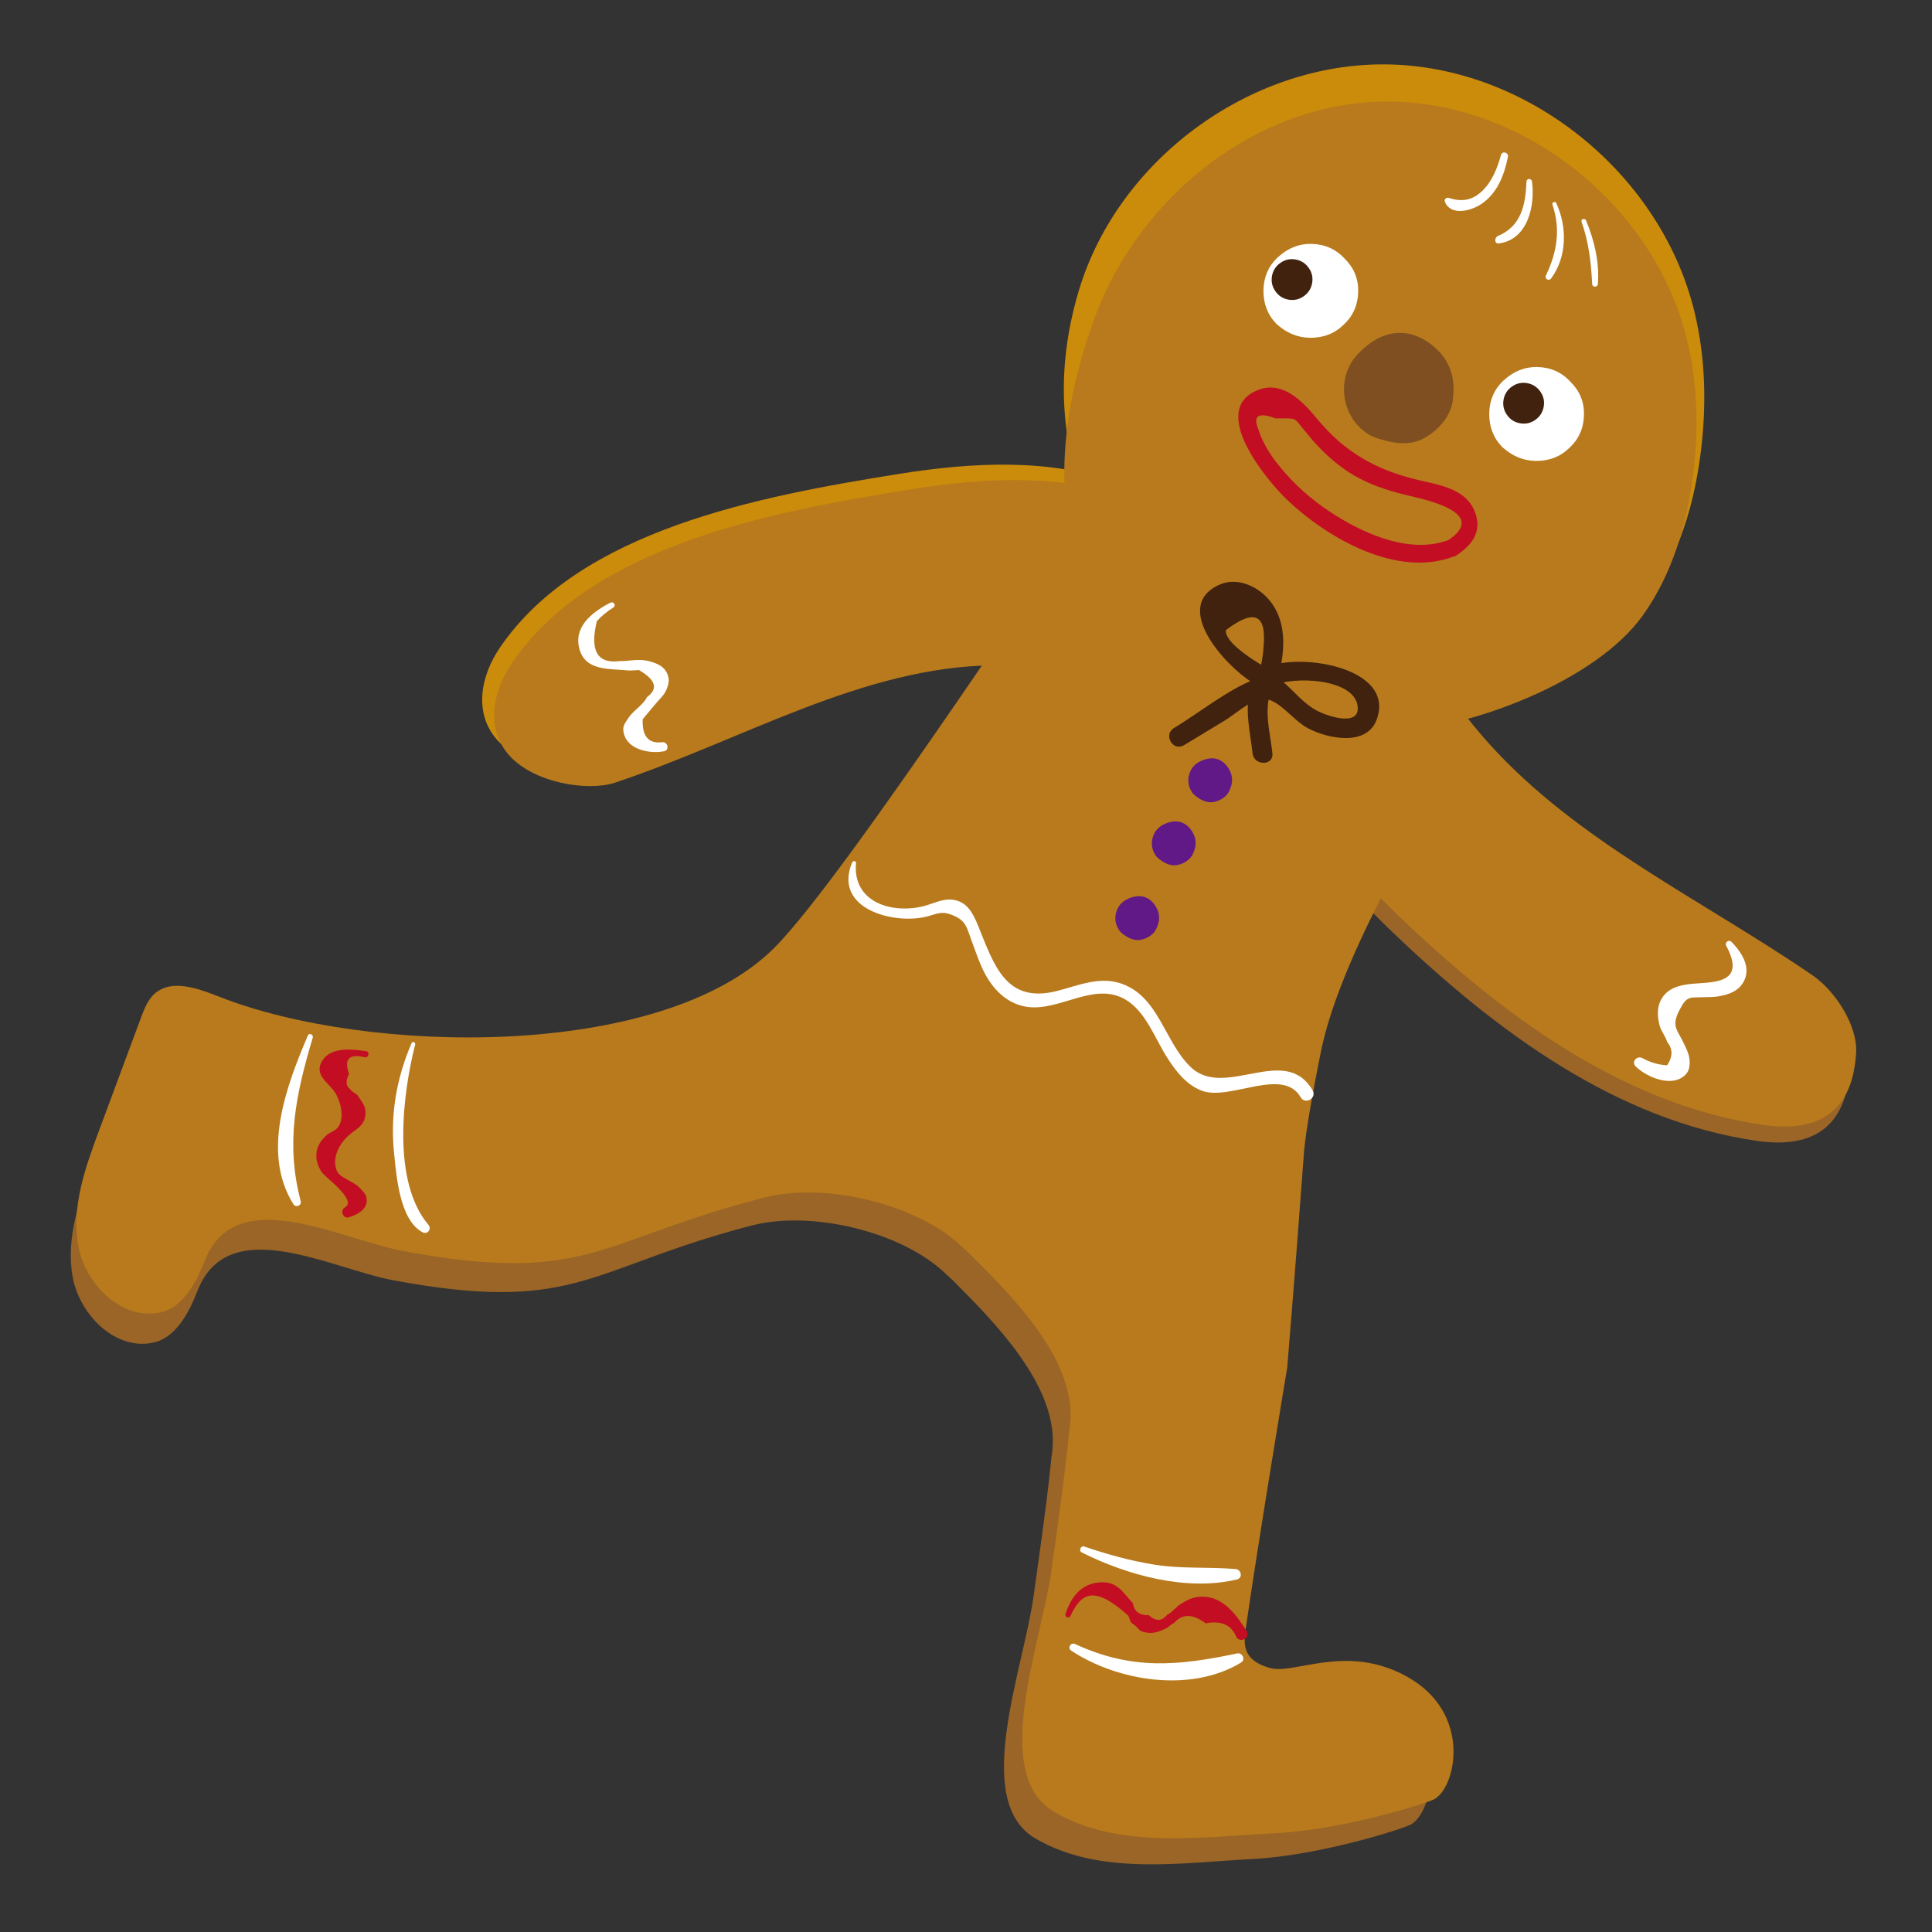 <svg fill="none" height="300" viewBox="0 0 300 300" width="300" xmlns="http://www.w3.org/2000/svg" xmlns:xlink="http://www.w3.org/1999/xlink"><rect x="0" y="0" width="300" height="300" fill="#333333" stroke="none"/><clipPath id="a"><path d="m11 10h277.24v279.52h-277.24z"/></clipPath><g clip-path="url(#a)"><path d="m205.15 85.84c9.85 9.51 15.93 21.94 25.05 32.08 13.67 15.21 33.17 24.3 50.24 35.99 3.61 2.47 7.04 7.91 6.78 12.05-.33 5.24-2.36 12.92-14.36 11.2-21.88-3.13-40.56-17.07-56.45-32.24-8.42-8.04-16.18-17.22-19.54-28.01-3.35-10.78-1.45-23.46 7.18-30.74" fill="#9a6526"/><path d="m206.15 83.37c9.85 9.51 15.93 21.94 25.05 32.08 13.67 15.21 33.17 24.3 50.24 35.99 3.61 2.47 7.04 7.91 6.78 12.05-.33 5.24-2.36 12.92-14.36 11.2-21.88-3.13-40.56-17.07-56.45-32.24-8.42-8.04-16.18-17.22-19.54-28.01-3.35-10.78-1.45-23.46 7.18-30.74" fill="#b87a1c"/><path d="m193.35 100.37c-13.54 2.09-23.07.45-40.7.54-20.45.1-39.41 11.71-59.05 18.23-4.15 1.38-12.68.08-16.51-4.37-3.43-3.98-2.59-9.62.53-14.2 12.43-18.28 40.2-23.5 61.89-26.97 11.5-1.84 23.5-2.47 34.12 1.39 10.62 3.85 19.56 13.03 20.13 24.31" fill="#cb8b0b"/><path d="m195.22 102.77c-13.54 2.09-23.07.45-40.7.54-20.45.1-39.41 11.71-59.05 18.23-4.15 1.38-12.68.08-16.51-4.37-3.43-3.98-2.59-9.62.53-14.2 12.43-18.28 40.2-23.5 61.89-26.97 11.5-1.84 23.5-2.47 34.12 1.39 10.62 3.85 19.56 13.03 20.13 24.31" fill="#b87a1c"/><path d="m168.79 81.15c-3.51 3.23-39.26 59.2-50.63 70.55-17.41 17.39-62.45 16.73-85.12 7.77-3.26-1.29-7.32-2.8-9.94-.42-1.05.95-1.57 2.33-2.07 3.66-2.18 5.89-4.36 11.77-6.54 17.66-2.13 5.76-4.3 11.88-3.21 17.9 1.1 6.03 6.82 11.62 12.73 10.16 3.32-.81 5.38-4.68 6.62-7.9 4.76-12.39 20.68-3.54 30.49-1.72 27.38 5.08 30.05-1.39 52.76-7.75.99-.28 1.99-.54 2.99-.8 9.16-2.33 23.09.97 29.88 7.44.75.66 1.46 1.34 2.14 2.06 7.22 7.23 16.06 16.9 14.39 26.4-.08.85-.17 1.71-.27 2.58-.67 6.09-1.61 12.61-2.52 19.12-1.61 11.53-9.65 31.81.29 37.62s22.44 3.78 33.95 3.17c10.25-.55 23.41-4.72 24.5-5.43 3.36-2.16 5.58-13.41-4.2-18.91-9.34-5.25-17.35-.17-21.15-1.3-1.34-.4-2.73-1.06-3.38-2.31-.6-1.16-.42-2.55-.24-3.85 1.9-13.05 6.32-39.44 6.49-40.45.85-9.73 2.56-31.54 2.61-32.42.24-4.44 2.42-14.99 2.61-16.03 3.33-17.69 20.27-50.68 20.41-51.49.4-2.43 0-4.9-1.78-7.42-.56-.74-39.19-29.09-44.68-28.15-1.9.08-7.16.24-7.16.24z" fill="#9a6526"/><path d="m171.09 76.84c-3.53 3.22-39.52 59.12-50.97 70.45-17.55 17.35-63.12 16.53-86.08 7.48-3.3-1.3-7.42-2.82-10.05-.45-1.05.95-1.58 2.33-2.08 3.66-2.19 5.88-4.37 11.77-6.56 17.65-2.14 5.76-4.31 11.87-3.18 17.91s6.94 11.65 12.91 10.22c3.35-.8 5.43-4.66 6.67-7.88 4.78-12.38 20.91-3.48 30.84-1.62 27.72 5.18 30.39-1.29 53.35-7.57 1-.27 2.01-.54 3.02-.79 9.25-2.3 23.37 1.05 30.26 7.55.76.66 1.49 1.35 2.17 2.07 7.33 7.26 16.3 16.98 14.65 26.48-.08.85-.17 1.71-.26 2.58-.66 6.09-1.59 12.61-2.49 19.13-1.59 11.54-9.65 31.81.43 37.66 10.07 5.85 22.72 3.86 34.35 3.29 10.36-.51 23.66-4.65 24.77-5.35 3.39-2.16 5.6-13.4-4.32-18.94-9.47-5.29-17.55-.23-21.4-1.38-1.36-.4-2.77-1.07-3.42-2.32-.61-1.16-.44-2.56-.25-3.85 1.87-13.06 6.26-39.46 6.43-40.47.83-9.74 2.48-31.56 2.53-32.45.22-4.45 2.39-14.99 2.59-16.04 3.31-17.7 21.55-45.14 21.68-45.95.39-2.43-1.23-10.43-3.04-12.95-.57-.74-39.75-29.25-45.3-28.33-1.92.07-7.24.21-7.24.21z" fill="#b87a1c"/><path d="m167.5 45.18c6.2-20.75 27.35-36 48.99-35.15 21.64.85 41.62 17.47 46.66 38.53 1.69 7.05 1.85 14.42.95 21.62-1 8.05-3.39 16.07-8.11 22.67-7.57 10.6-20.64 16.48-33.64 17.14s-24.47-1.54-37.33-9.69c0 0-27.89-20.39-17.52-55.12z" fill="#cb8b0b"/><path d="m169.87 49.66c7.09-19.62 26.34-34.67 47.18-33.85s40.08 16.83 44.94 37.11c1.63 6.79 1.78 13.89.91 20.82-.97 7.75-3.27 15.48-7.81 21.83-7.29 10.21-26.62 17.51-39.14 18.15-12.53.64-40.38-8.39-49.24-29.41 0 0-4.83-12.56 3.15-34.65z" fill="#b87a1c"/><g fill="#fff"><path d="m233.07 24.08c-.56 1.99-1.33 4.01-2.83 5.49-1.6 1.58-3.25 1.82-5.32 1.15-.32-.1-.69.24-.57.57.85 2.26 3.94 1.49 5.51.49 2.6-1.64 3.7-4.53 4.29-7.41.14-.7-.88-1-1.08-.3z"/><path d="m237.03 28.211c-.14 3.62-.82 6.93-4.45 8.44-.54.23-.57 1.25.16 1.15 4.5-.58 5.65-5.86 5.15-9.6-.07-.53-.83-.57-.85 0z"/><path d="m241.06 31.76c1.3 3.88.72 7.37-1 11-.26.55.45.95.8.47 2.49-3.37 2.5-8.02.79-11.71-.15-.33-.7-.1-.59.25z"/><path d="m245.581 34.441c1.12 3.15 1.48 6.32 1.65 9.64.03.58.85.57.89 0 .25-3.38-.55-6.72-1.83-9.83-.18-.43-.87-.26-.71.2z"/></g><path d="m212.01 67.1c-4.09-2.95-4.47-9.24-.71-12.56.61-.61 1.27-1.15 1.95-1.58s1.38-.76 2.06-.96c2.7-.8 5.02.05 6.84 1.42 1.45 1.09 2.68 2.54 3.24 4.55.14.5.23 1.04.28 1.61.07.67.05 1.36-.04 2.05-.05 2.7-2.19 5.16-4.53 6.43-2.35 1.27-5.01.76-7.49-.1-.71-.27-1.29-.57-1.6-.86z" fill="#7f4f21"/><path d="m185.12 123.04c-1.18-1.62-.54-4.05 1.29-4.83.3-.16.62-.27.93-.35s.62-.11.9-.11c1.12.03 1.89.64 2.41 1.39.41.59.7 1.29.66 2.12 0 .21-.04.42-.1.64-.06.26-.15.52-.27.77-.36 1.01-1.47 1.68-2.51 1.87s-1.99-.33-2.82-.97c-.23-.19-.42-.38-.5-.52z" fill="#601986"/><path d="m179.46 132.83c-1.18-1.62-.54-4.05 1.29-4.83.3-.16.62-.27.93-.35s.62-.11.9-.11c1.12.03 1.89.64 2.41 1.39.41.59.7 1.29.66 2.12 0 .21-.04.42-.1.64-.06.26-.15.52-.27.77-.36 1.01-1.47 1.68-2.51 1.87s-1.99-.33-2.82-.97c-.23-.19-.42-.38-.5-.52z" fill="#601986"/><path d="m173.79 144.44c-1.18-1.62-.54-4.05 1.29-4.83.3-.16.62-.27.93-.35s.62-.11.9-.11c1.12.03 1.89.64 2.41 1.39.41.59.7 1.29.66 2.12 0 .21-.04.42-.1.64-.06.26-.15.52-.27.77-.36 1.01-1.47 1.68-2.51 1.87s-1.99-.33-2.82-.97c-.23-.19-.42-.38-.5-.52z" fill="#601986"/><path d="m233.43 59.11c-1.42 1.36-2.15 3.05-2.18 5.06-.03 2.08.64 3.82 2 5.23 1.53 1.4 3.25 2.13 5.17 2.17 2.09.03 3.84-.63 5.25-2 1.49-1.37 2.25-3.09 2.29-5.17.04-2-.67-3.71-2.11-5.13-1.37-1.48-3.09-2.24-5.17-2.28-1.93-.03-3.68.67-5.24 2.12z" fill="#fff"/><path d="m239.2 60.83c-.49-.72-1.17-1.17-2.03-1.33-.85-.16-1.64 0-2.36.5-.72.49-1.16 1.16-1.33 2.01-.16.86 0 1.66.5 2.38.49.73 1.17 1.17 2.02 1.33.86.16 1.65 0 2.37-.5.72-.49 1.17-1.17 1.33-2.03.16-.85 0-1.64-.5-2.36z" fill="#40220f"/><path d="m198.37 39.99c-1.42 1.36-2.15 3.05-2.18 5.06-.03 2.08.64 3.82 2 5.23 1.53 1.4 3.25 2.13 5.17 2.17 2.09.03 3.84-.63 5.25-2 1.49-1.37 2.25-3.09 2.29-5.17.04-2-.67-3.71-2.11-5.13-1.37-1.48-3.09-2.24-5.17-2.28-1.93-.03-3.68.67-5.24 2.12z" fill="#fff"/><path d="m203.24 41.63c-.49-.72-1.17-1.17-2.03-1.33-.85-.16-1.64 0-2.36.5-.72.49-1.16 1.16-1.33 2.01-.16.86 0 1.66.5 2.38.49.73 1.17 1.17 2.02 1.33.86.16 1.65 0 2.37-.5.72-.49 1.17-1.17 1.33-2.03.16-.85 0-1.64-.5-2.36z" fill="#40220f"/><path d="m195.99 103.32c-1.34-.8-5.87-3.58-5.63-5.48 4.29-3.27 6.24-2.52 5.87 2.24-.08 1.59-.33 3.16-.76 4.69-.3 1.3 1.06 2.41 2.26 1.74 2.71-1.54 12.77-1.29 13.1 3.31.22 3.02-4.63 1.4-6.15.63-2.17-1.1-3.48-2.85-5.23-4.38s-2.53-1.41-4.58-.61c-4.34 1.7-8.59 5.19-12.59 7.6-1.69 1.02-.15 3.68 1.55 2.66 2.1-1.27 4.2-2.53 6.29-3.8 1.54-.93 3.76-2.94 5.51-3.33 2.64-.58 4.87 3.12 7.5 4.51 2.99 1.58 9.08 2.89 10.64-1.37 3.05-8.34-12.84-10.58-17.58-7.89l2.26 1.74c.95-4.08 1.58-8.62-1.17-12.17-1.76-2.27-5.07-3.89-7.9-2.63-7.69 3.41 1.17 12.86 5.07 15.18 1.7 1.01 3.25-1.64 1.55-2.66z" fill="#40220f"/><path d="m194.36 106.67c-1.27 3.11-.2 7.09.14 10.31.2 1.95 3.28 1.97 3.08 0-.3-2.91-1.38-6.7-.25-9.49.75-1.83-2.23-2.63-2.97-.82z" fill="#40220f"/><path d="m94.81 93.56c-2.51 1.31-5.56 3.44-4.94 6.77.75 4.02 4.83 3.45 7.85 3.79l1.51-.07c2.6 1.52 3.01 2.91 1.24 4.19-.6 1.24-2.15 2.1-2.9 3.25-.63.96-.97 1.34-.69 2.44.64 2.55 4.18 3.16 6.25 2.72.82-.17.6-1.39-.19-1.41-2.21.31-3.26-.87-3.14-3.56.62-.74 1.24-1.49 1.86-2.23.51-.63 1.4-1.44 1.74-2.18.46-1 .65-1.82.12-2.85-.6-1.17-2.02-1.62-3.21-1.85-1.36-.26-2.73.11-4.09.08-3.48.45-4.66-1.62-3.54-6.2.75-.83 1.61-1.53 2.57-2.12.45-.31.06-1-.43-.74z" fill="#fff"/><path d="m268.06 146.88c3.33 6.23-2.59 5.54-5.82 5.94-1.6.2-3.2.67-4.13 2.11-.87 1.33-.79 2.93-.38 4.4.25.86.92 1.62 1.14 2.46.9 1.08.9 2.29 0 3.63-1.38-.08-2.68-.46-3.88-1.14-.82-.38-1.72.6-1.01 1.31 1.68 1.66 5.64 3.38 7.72 1.31.7-.7.73-1.61.63-2.5-.08-.77-.42-1.42-.73-2.1-1.06-2.36-2.16-2.82-.84-5.41 1.21-2.38 1.62-1.94 3.93-2.05.72-.03 1.43 0 2.15-.13 1.31-.22 2.73-.65 3.57-1.75 1.79-2.34.21-4.92-1.55-6.71-.42-.43-1.09.11-.81.63z" fill="#fff"/><path d="m132.33 133.91c-3.02 7.15 6.29 9.67 11.45 8.44 1.76-.42 2.33-.98 4.19-.22 2.11.86 2.15 1.98 2.93 4.04.67 1.76 1.24 3.59 2.16 5.24 1.43 2.56 3.6 4.6 6.62 4.96 4.98.58 10.17-3.89 14.94-1.24 3.24 1.8 4.68 6.06 6.58 9.04 1.36 2.13 2.95 4.23 5.38 5.18 4.32 1.69 12.63-3.78 15.39 1.04.69 1.2 2.55.12 1.85-1.08-4.27-7.36-13.58 1.45-18.9-3.59-4.11-3.89-4.94-11-10.86-13.01-3.35-1.14-6.66.33-9.9 1.16-8.01 2.06-9.81-4.08-12.26-10.07-.81-1.97-1.68-3.78-3.94-4.09-1.61-.22-3.1.65-4.64 1.02-4.88 1.19-10.96-.63-10.4-6.73.03-.37-.48-.36-.6-.08z" fill="#fff"/><path d="m226.17 86.22c2.54-1.67 4.06-3.83 2.79-6.89-1.43-3.44-5.42-4.01-8.65-4.77-6.51-1.54-11.42-4.26-15.69-9.41-2.2-2.65-5.35-6.13-9.26-4.6-7.88 3.08 1.49 14.22 4.55 17.11 6.23 5.89 17.08 12.2 25.95 8.7 1.59-.63.9-3.22-.71-2.59-5.87 2.32-12.76-.62-17.72-3.71-2.84-1.77-5.45-3.9-7.68-6.4-1.15-1.29-2.26-2.66-3.1-4.18-.55-.92-.98-1.89-1.29-2.92-.83-2.05.08-2.58 2.73-1.59 3.31.01 2.71-.26 4.33 1.7.72.87 1.42 1.75 2.2 2.57 1.69 1.79 3.57 3.38 5.7 4.62 2.44 1.42 5.1 2.28 7.83 2.96 2.2.55 13.45 2.63 6.67 7.1-1.44.95-.09 3.27 1.35 2.32z" fill="#c30d23"/><path d="m47.81 160.78c-3.34 7.83-7.27 18.21-2.25 26.21.37.59 1.31.21 1.13-.48-2.38-9.08-.74-16.59 1.88-25.41.13-.44-.57-.76-.76-.32z" fill="#fff"/><path d="m63.92 161.95c-2.36 5.47-3.34 11.14-2.73 17.1.37 3.61.87 10.41 4.43 12.3.77.41 1.45-.53.9-1.17-5.71-6.74-4.01-20.3-2.05-27.99.08-.32-.41-.56-.55-.23z" fill="#fff"/><path d="m167.97 241.06c7 3.52 16.29 6.09 24.11 4.19.95-.23.66-1.54-.22-1.61-4.23-.36-8.36 0-12.59-.68-3.71-.59-7.36-1.6-10.91-2.82-.54-.18-.9.67-.39.92z" fill="#fff"/><path d="m166.34 256.31c7.25 4.79 18.57 6.57 26.34 1.87.78-.47.26-1.61-.6-1.43-9.15 1.93-16.33 2.61-25.13-1.46-.69-.32-1.25.6-.6 1.03z" fill="#fff"/><path d="m56.86 163.23c-2.03-.31-5.29-.69-6.68 1.28-1.76 2.48 1.15 3.72 2.04 5.45s1.21 3.94.2 5.16c-.41.49-1.31.76-1.8 1.23-.61.59-1.09 1.19-1.34 2.01-.39 1.27-.05 2.48.61 3.57.5.83 5.67 4.42 3.66 5.56-.81.46-.27 1.83.64 1.53 1.37-.45 3.02-1.26 2.72-3.04-.11-.65-.73-1.17-1.16-1.63-.81-.86-3.01-1.49-3.44-2.52-.83-1.97.37-4.09 1.53-5.25 1.23-1.22 2.88-1.65 2.92-3.74.02-1.18-.59-1.7-1.13-2.62-.27-.46-1.04-.65-1.26-1.1-.67-.48-.72-1.26-.17-2.37-.83-2.33.01-3.18 2.54-2.56.52-.02.7-.88.13-.96z" fill="#c30d23"/><path d="m166.2 250.97c1.67-3.62 3.65-4.86 8.9-.18.32.28.31 1.04.68 1.28 1.38.89.73 1.24 2.49 1.47.94.13 2.02-.3 2.83-.7.4-.2.79-.68 1.21-.82 1.27-1.47 2.9-1.45 4.9.05 2.41-.47 4.01.24 4.78 2.14.64 1 2.24.08 1.6-.93-1.62-2.55-3.69-5.45-7.06-5.35-1.32.04-2.22.52-3.31 1.22-.69.45-1.26 1.27-2.02 1.62-.79 1-1.73 1.01-2.84.03-1.44.04-2.26-.58-2.46-1.87-1.63-1.73-2.4-3.46-5.26-3.21s-4.39 2.4-5.19 4.92c-.14.44.56.75.75.32z" fill="#c30d23"/></g></svg>